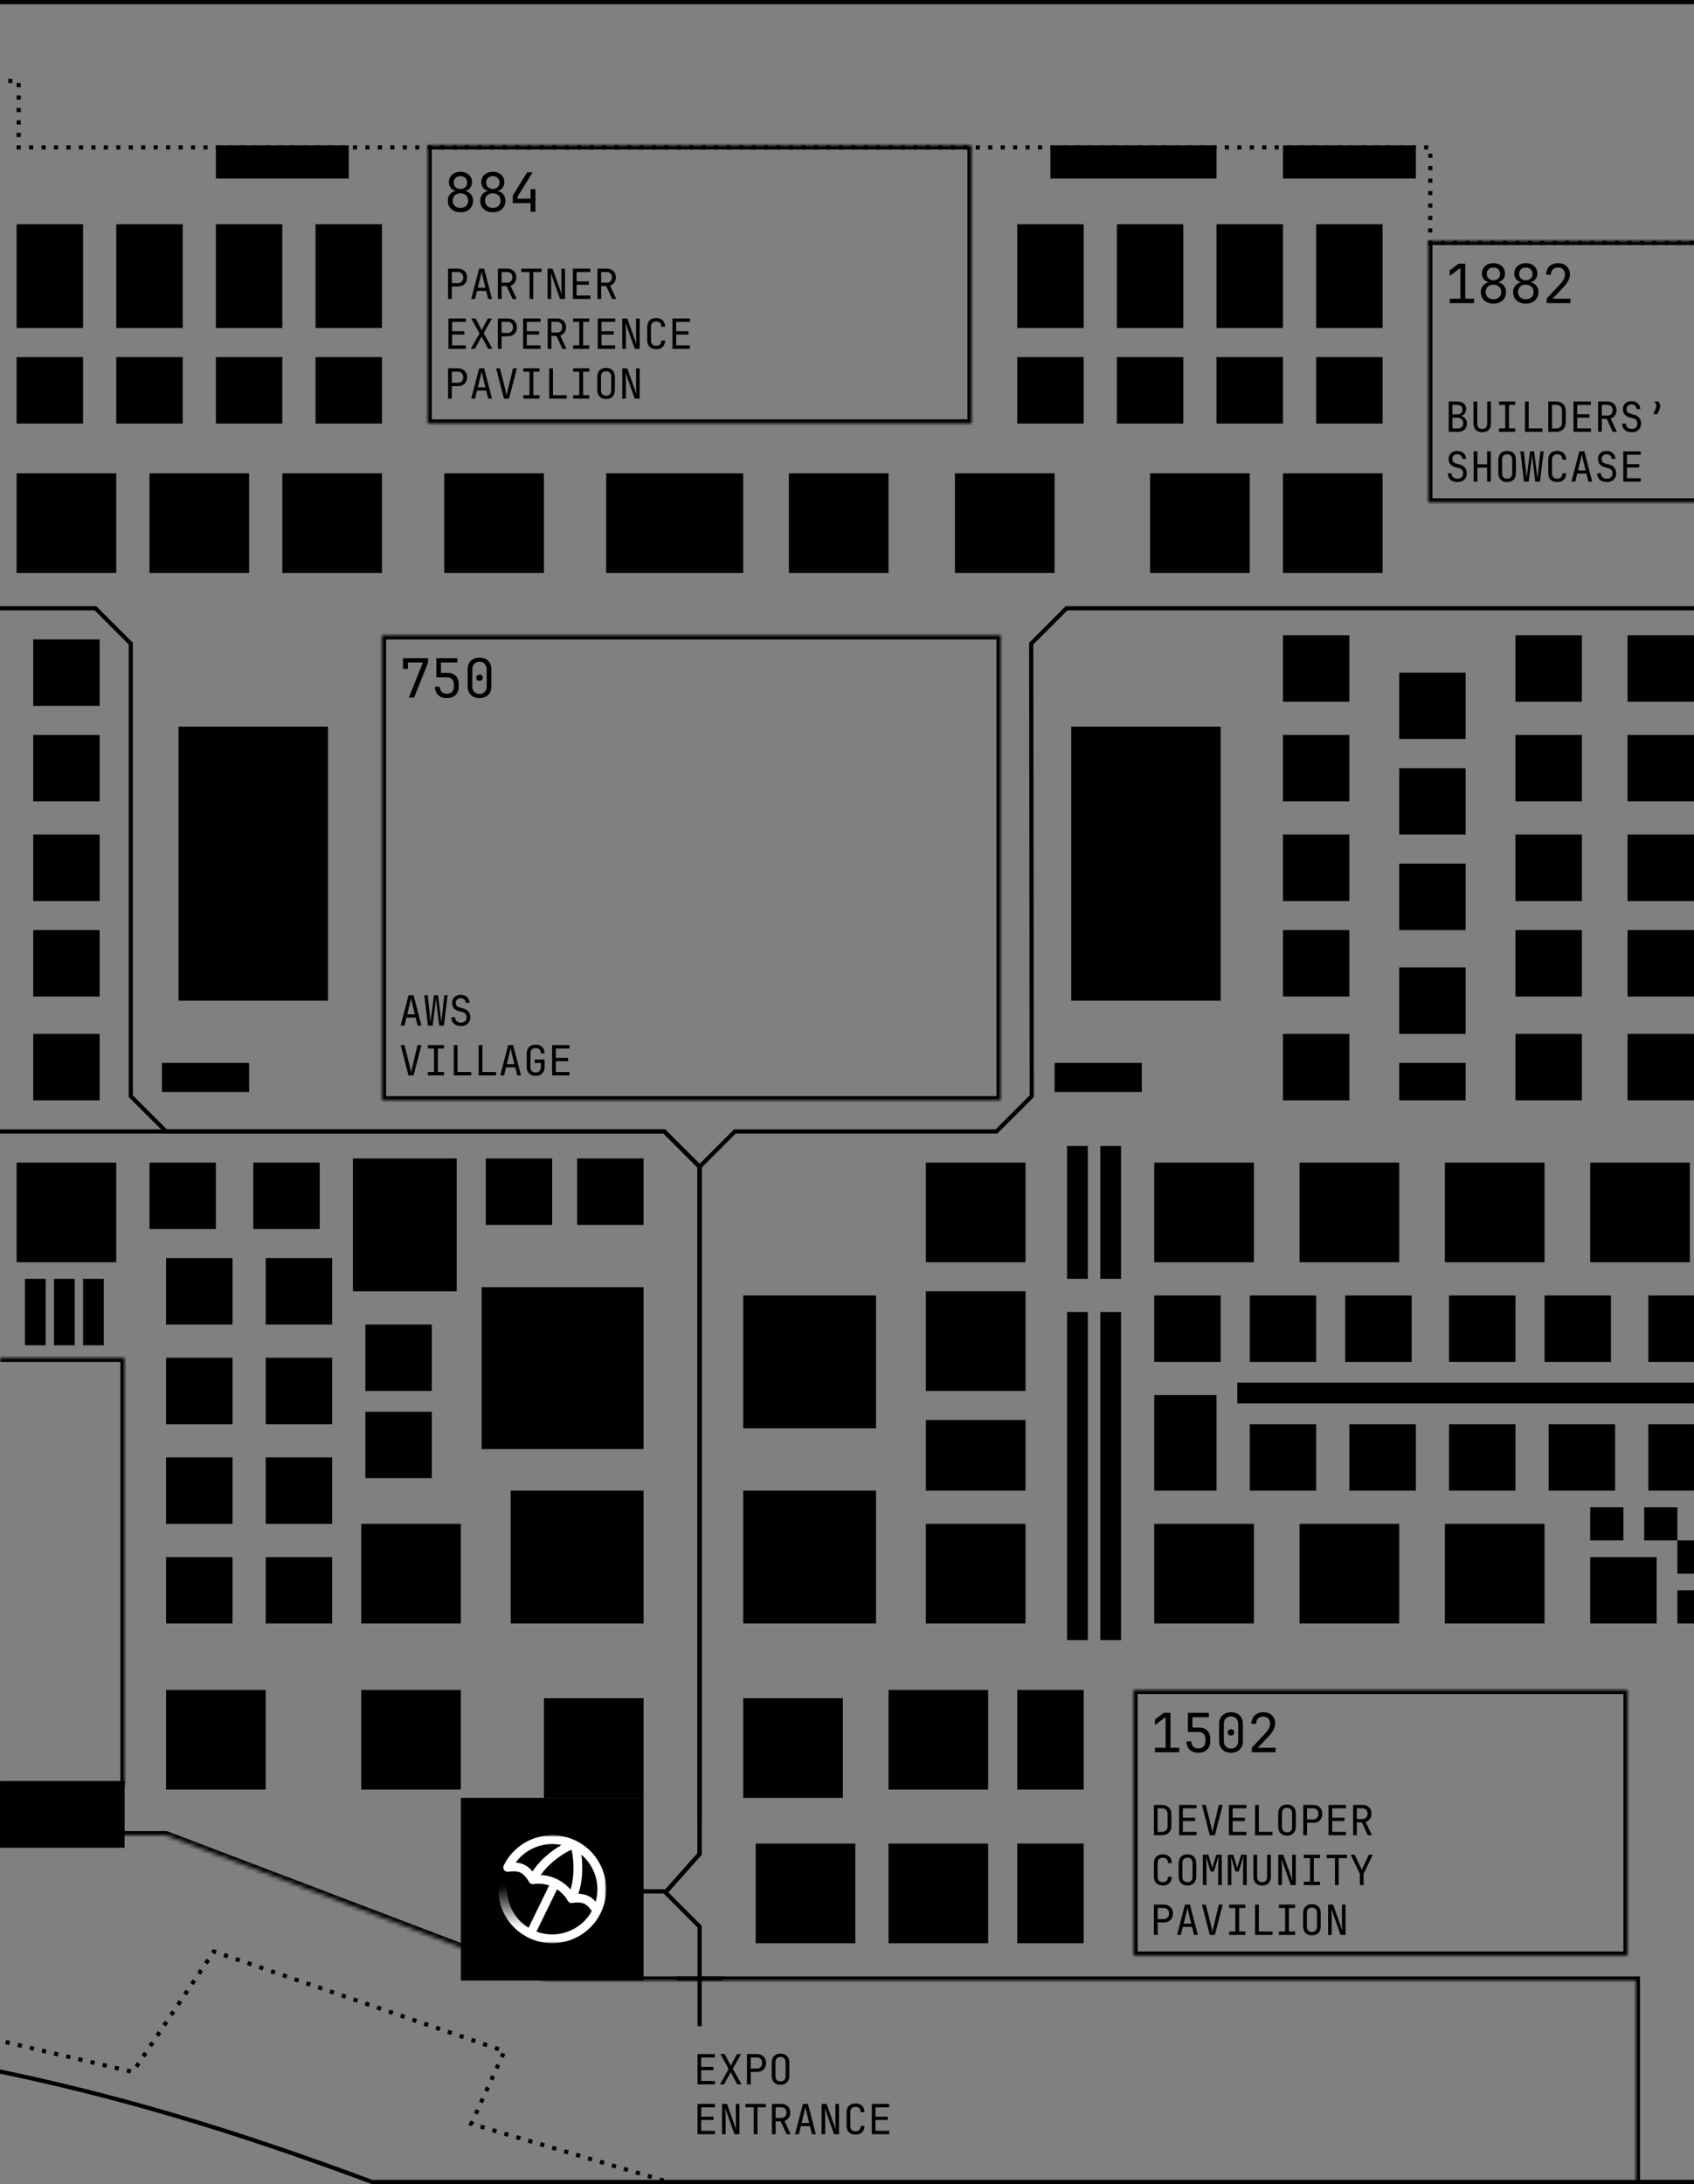 <svg xmlns="http://www.w3.org/2000/svg" fill="none" viewBox="0 0 408 526" height="526" width="408">
<rect x="0" y="0" width="408" height="526" fill="#808080" stroke="none"/>
<g clip-path="url(#clip0_5676_11562)">
<mask fill="white" id="path-1-inside-1_5676_11562">
<path d="M565 0V526H394V477H132L40 442H29V430H-103V0H565Z"></path>
</mask>
<path mask="url(#path-1-inside-1_5676_11562)" style="fill:#DAD9D2;fill:color(display-p3 0.855 0.851 0.824);fill-opacity:1;" fill="#DAD9D2" d="M565 0H566V-1H565V0ZM565 526V527H566V526H565ZM394 526H393V527H394V526ZM394 477H395V476H394V477ZM132 477L131.644 477.935L131.816 478H132V477ZM40 442L40.356 441.065L40.184 441H40V442ZM29 442H28V443H29V442ZM29 430H30V429H29V430ZM-103 430H-104V431H-103V430ZM-103 0V-1H-104V0H-103ZM565 0H564V526H565H566V0H565ZM565 526V525H394V526V527H565V526ZM394 526H395V477H394H393V526H394ZM394 477V476H132V477V478H394V477ZM132 477L132.356 476.065L40.356 441.065L40 442L39.644 442.935L131.644 477.935L132 477ZM40 442V441H29V442V443H40V442ZM29 442H30V430H29H28V442H29ZM29 430V429H-103V430V431H29V430ZM-103 430H-102V0H-103H-104V430H-103ZM-103 0V1H565V0V-1H-103V0Z"></path>
<path style="stroke:#DAD9D2;stroke:color(display-p3 0.855 0.851 0.824);stroke-opacity:1;" stroke="#DAD9D2" d="M564.5 0.5V525.5H89.591C23.424 500.856 -25.711 490.324 -121.632 484.324C-140.016 483.174 -154.5 468.046 -154.5 449.636V0.5H564.5Z"></path>
<path stroke-dasharray="1 2" style="stroke:#DAD9D2;stroke:color(display-p3 0.855 0.851 0.824);stroke-opacity:1;" stroke="#DAD9D2" d="M-133.5 1V305.5L-138.5 324V465.5H-114L-6.5 476.5L-8.5 489.5L32 499L51.5 470L121.5 494L113.5 511.5L161 525.5"></path>
<path stroke-dasharray="1 2" style="stroke:#DAD9D2;stroke:color(display-p3 0.855 0.851 0.824);stroke-opacity:1;" stroke="#DAD9D2" d="M-7 19.5H4.5V35.5H344.5L344.464 58.5H446.5V0.5"></path>
<rect style="fill:#FBFAF6;fill:color(display-p3 0.984 0.98 0.965);fill-opacity:1;" fill="#FBFAF6" transform="rotate(90 174 476)" height="11" width="1" y="476" x="174"></rect>
<path style="stroke:#4137FF;stroke:color(display-p3 0.255 0.216 1);stroke-opacity:1;" stroke="#4137FF" d="M-109 272.5H160L168.5 281V446.5L160.5 455.5H128"></path>
<path style="stroke:#4137FF;stroke:color(display-p3 0.255 0.216 1);stroke-opacity:1;" stroke="#4137FF" d="M-109 146.5L23 146.5L31.5 155C31.5 155 31.5 255.602 31.5 264L40 272.5C40 272.5 112.722 272.5 160 272.5L168.5 281V446.5L160.5 455.5H151"></path>
<path style="stroke:#4137FF;stroke:color(display-p3 0.255 0.216 1);stroke-opacity:1;" stroke="#4137FF" d="M564 146.5H256.866L248.366 155L248.5 264L240 272.5H177L168.5 281L168.5 437.5"></path>
<path style="" stroke="url(#paint0_linear_5676_11562)" d="M564 146.5H256.866L248.366 155L248.5 264L240 272.5H177L168.5 281L168.5 437.5"></path>
<path style="stroke:#4137FF;stroke:color(display-p3 0.255 0.216 1);stroke-opacity:1;" stroke="#4137FF" d="M168.5 488V464L160 455.5H152"></path>
<path style="fill:#EEEDE6;fill:color(display-p3 0.933 0.929 0.902);fill-opacity:1;" fill="#EEEDE6" d="M152 468H128V444H152V468ZM206 468H182V444H206V468ZM238 468H214V444H238V468ZM261 468H245V444H261V468ZM-15 445H-66V429H-15V445ZM30 445H-10V429H30V445ZM418.5 436H408V399H455L418.5 436ZM155 433H131V409H155V433ZM203 433H179V409H203V433ZM64 431H40V407H64V431ZM111 431H87V407H111V431ZM238 431H214V407H238V431ZM261 431H245V407H261V431ZM262 395H257V316H262V395ZM270 395H265V316H270V395ZM56 391H40V375H56V391ZM80 391H64V375H80V391ZM111 391H87V367H111V391ZM155 391H123V359H155V391ZM211 391H179V359H211V391ZM247 391H223V367H247V391ZM302 391H278V367H302V391ZM337 391H313V367H337V391ZM372 391H348V367H372V391ZM399 391H383V375H399V391ZM412 391H404V383H412V391ZM436 391H420V368H436V391ZM455 391H447V263H455V391ZM412 379H404V371H412V379ZM391 371H383V363H391V371ZM404 371H396V363H404V371ZM56 367H40V351H56V367ZM80 367H64V351H80V367ZM247 359H223V342H247V359ZM293 359H278V336H293V359ZM317 359H301V343H317V359ZM341 359H325V343H341V359ZM365 359H349V343H365V359ZM389 359H373V343H389V359ZM413 359H397V343H413V359ZM436 359H420V343H436V359ZM104 356H88V340H104V356ZM155 349H116V310H155V349ZM211 344H179V312H211V344ZM56 343H40V327H56V343ZM80 343H64V327H80V343ZM439 338H298V333H439V338ZM104 335H88V319H104V335ZM247 335H223V311H247V335ZM294 328H278V312H294V328ZM317 328H301V312H317V328ZM340 328H324V312H340V328ZM365 328H349V312H365V328ZM388 328H372V312H388V328ZM413 328H397V312H413V328ZM436 328H420V312H436V328ZM-43 324H-48V308H-43V324ZM-36 324H-41V308H-36V324ZM-29 324H-34V308H-29V324ZM11 324H6V308H11V324ZM18 324H13V308H18V324ZM25 324H20V308H25V324ZM-58 320H-66V280H-58V320ZM-3 320H-19V304H-3V320ZM56 319H40V303H56V319ZM80 319H64V303H80V319ZM110 311H85V279H110V311ZM262 308H257V276H262V308ZM270 308H265V276H270V308ZM-27 304H-51V280H-27V304ZM28 304H4V280H28V304ZM247 304H223V280H247V304ZM302 304H278V280H302V304ZM337 304H313V280H337V304ZM372 304H348V280H372V304ZM407 304H383V280H407V304ZM436 304H419V280H436V304ZM-3 296H-19V280H-3V296ZM52 296H36V280H52V296ZM77 296H61V280H77V296ZM133 295H117V279H133V295ZM155 295H139V279H155V295ZM-58 265H-66V154H-58V265ZM-31 265H-47V249H-31V265ZM-3 265H-19V256H-3V265ZM24 265H8V249H24V265ZM325 265H309V249H325V265ZM353 265H337V256H353V265ZM381 265H365V249H381V265ZM408 265H392V249H408V265ZM436 265H420V249H436V265ZM60 263H39V256H60V263ZM275 263H254V256H275V263ZM477 255H444V239H477V255ZM-15 253H-19V237H-15V253ZM-9 253H-13V237H-9V253ZM-3 253H-7V237H-3V253ZM353 249H337V233H353V249ZM79 241H43V175H79V241ZM294 241H258V175H294V241ZM-31 240H-47V224H-31V240ZM24 240H8V224H24V240ZM325 240H309V224H325V240ZM381 240H365V224H381V240ZM408 240H392V224H408V240ZM436 240H420V224H436V240ZM455 233H447V153H455V233ZM-3 232H-19V209H-3V232ZM353 224H337V208H353V224ZM-31 217H-47V201H-31V217ZM24 217H8V201H24V217ZM325 217H309V201H325V217ZM381 217H365V201H381V217ZM408 217H392V201H408V217ZM436 217H420V201H436V217ZM-3 201H-19V154H-3V201ZM353 201H337V185H353V201ZM-31 193H-47V177H-31V193ZM24 193H8V177H24V193ZM325 193H309V177H325V193ZM381 193H365V177H381V193ZM408 193H392V177H408V193ZM436 193H420V177H436V193ZM353 178H337V162H353V178ZM-31 170H-47V154H-31V170ZM24 170H8V154H24V170ZM325 169H309V153H325V169ZM381 169H365V153H381V169ZM408 169H392V153H408V169ZM436 169H420V153H436V169ZM28 138H4V114H28V138ZM60 138H36V114H60V138ZM92 138H68V114H92V138ZM131 138H107V114H131V138ZM179 138H146V114H179V138ZM214 138H190V114H214V138ZM254 138H230V114H254V138ZM301 138H277V114H301V138ZM333 138H309V114H333V138ZM20 102H4V86H20V102ZM44 102H28V86H44V102ZM68 102H52V86H68V102ZM92 102H76V86H92V102ZM261 102H245V86H261V102ZM285 102H269V86H285V102ZM309 102H293V86H309V102ZM333 102H317V86H333V102ZM20 79H4V54H20V79ZM44 79H28V54H44V79ZM68 79H52V54H68V79ZM92 79H76V54H92V79ZM261 79H245V54H261V79ZM285 79H269V54H285V79ZM309 79H293V54H309V79ZM333 79H317V54H333V79ZM84 43H52V35H84V43ZM293 43H253V35H293V43ZM341 43H309V35H341V43Z"></path>
<path style="fill:#4137FF;fill:color(display-p3 0.255 0.216 1);fill-opacity:1;" fill="#4137FF" d="M111 433H155V477H111V433Z"></path>
<mask fill="white" id="path-13-inside-2_5676_11562">
<path d="M392 471H273V407H392V471ZM30 430H-66V327H30V430ZM241 265H92V153H241V265ZM-7 138H-71V19H-7V138ZM447 121H344V58H447V121ZM234 102H103V35H234V102Z"></path>
</mask>
<path mask="url(#path-13-inside-2_5676_11562)" style="fill:#DAD9D2;fill:color(display-p3 0.855 0.851 0.824);fill-opacity:1;" fill="#DAD9D2" d="M392 471V472H393V471H392ZM273 471H272V472H273V471ZM273 407V406H272V407H273ZM392 407H393V406H392V407ZM30 430V431H31V430H30ZM-66 430H-67V431H-66V430ZM-66 327V326H-67V327H-66ZM30 327H31V326H30V327ZM241 265V266H242V265H241ZM92 265H91V266H92V265ZM92 153V152H91V153H92ZM241 153H242V152H241V153ZM-7 138V139H-6V138H-7ZM-71 138H-72V139H-71V138ZM-71 19V18H-72V19H-71ZM-7 19H-6V18H-7V19ZM447 121V122H448V121H447ZM344 121H343V122H344V121ZM344 58V57H343V58H344ZM447 58H448V57H447V58ZM234 102V103H235V102H234ZM103 102H102V103H103V102ZM103 35V34H102V35H103ZM234 35H235V34H234V35ZM392 471V470H273V471V472H392V471ZM273 471H274V407H273H272V471H273ZM273 407V408H392V407V406H273V407ZM392 407H391V471H392H393V407H392ZM30 430V429H-66V430V431H30V430ZM-66 430H-65V327H-66H-67V430H-66ZM-66 327V328H30V327V326H-66V327ZM30 327H29V430H30H31V327H30ZM241 265V264H92V265V266H241V265ZM92 265H93V153H92H91V265H92ZM92 153V154H241V153V152H92V153ZM241 153H240V265H241H242V153H241ZM-7 138V137H-71V138V139H-7V138ZM-71 138H-70V19H-71H-72V138H-71ZM-71 19V20H-7V19V18H-71V19ZM-7 19H-8V138H-7H-6V19H-7ZM447 121V120H344V121V122H447V121ZM344 121H345V58H344H343V121H344ZM344 58V59H447V58V57H344V58ZM447 58H446V121H447H448V58H447ZM234 102V101H103V102V103H234V102ZM103 102H104V35H103H102V102H103ZM103 35V36H234V35V34H103V35ZM234 35H233V102H234H235V35H234Z"></path>
<path style="fill:black;fill-opacity:1;" fill="black" d="M278.17 422V420.934H280.744V413.524L278.17 415.448V414.109L280.315 412.51H281.914V420.934H284.02V422H278.17ZM288.617 422.13C287.742 422.13 287.048 421.887 286.537 421.402C286.026 420.908 285.77 420.241 285.77 419.4H286.94C286.94 419.92 287.092 420.332 287.395 420.635C287.698 420.938 288.11 421.09 288.63 421.09C289.15 421.09 289.562 420.938 289.865 420.635C290.168 420.332 290.32 419.92 290.32 419.4V418.815C290.32 418.295 290.173 417.883 289.878 417.58C289.583 417.277 289.185 417.125 288.682 417.125H286.095V412.51H291.152V413.576H287.187L287.213 416.059H288.747C289.622 416.059 290.298 416.302 290.775 416.787C291.252 417.264 291.49 417.94 291.49 418.815V419.4C291.49 420.241 291.23 420.908 290.71 421.402C290.199 421.887 289.501 422.13 288.617 422.13ZM296.49 422.13C295.909 422.13 295.402 422.017 294.969 421.792C294.544 421.558 294.215 421.233 293.981 420.817C293.747 420.392 293.63 419.898 293.63 419.335V415.175C293.63 414.603 293.747 414.109 293.981 413.693C294.215 413.277 294.544 412.956 294.969 412.731C295.402 412.497 295.909 412.38 296.49 412.38C297.079 412.38 297.586 412.497 298.011 412.731C298.436 412.956 298.765 413.277 298.999 413.693C299.233 414.109 299.35 414.603 299.35 415.175V419.335C299.35 419.898 299.233 420.392 298.999 420.817C298.765 421.233 298.431 421.558 297.998 421.792C297.573 422.017 297.071 422.13 296.49 422.13ZM296.49 421.129C297.01 421.129 297.426 420.964 297.738 420.635C298.059 420.297 298.219 419.864 298.219 419.335V415.175C298.219 414.646 298.059 414.217 297.738 413.888C297.426 413.55 297.01 413.381 296.49 413.381C295.97 413.381 295.55 413.55 295.229 413.888C294.917 414.217 294.761 414.646 294.761 415.175V419.335C294.761 419.864 294.917 420.297 295.229 420.635C295.55 420.964 295.97 421.129 296.49 421.129ZM296.49 417.97C296.256 417.97 296.065 417.905 295.918 417.775C295.779 417.645 295.71 417.459 295.71 417.216C295.71 416.982 295.779 416.804 295.918 416.683C296.065 416.553 296.256 416.488 296.49 416.488C296.724 416.488 296.91 416.553 297.049 416.683C297.196 416.804 297.27 416.982 297.27 417.216C297.27 417.459 297.196 417.645 297.049 417.775C296.91 417.905 296.724 417.97 296.49 417.97ZM301.503 422V420.921L304.662 417.541C305.121 417.056 305.446 416.622 305.637 416.241C305.827 415.86 305.923 415.487 305.923 415.123C305.923 414.603 305.771 414.191 305.468 413.888C305.173 413.576 304.77 413.42 304.259 413.42C303.73 413.42 303.31 413.58 302.998 413.901C302.694 414.213 302.543 414.638 302.543 415.175H301.373C301.39 414.603 301.52 414.109 301.763 413.693C302.005 413.268 302.339 412.943 302.764 412.718C303.188 412.493 303.687 412.38 304.259 412.38C304.848 412.38 305.355 412.493 305.78 412.718C306.204 412.943 306.534 413.264 306.768 413.68C307.002 414.087 307.119 414.573 307.119 415.136C307.119 415.587 306.993 416.063 306.742 416.566C306.499 417.069 306.079 417.632 305.481 418.256L302.92 420.934H307.236V422H301.503Z"></path>
<path style="fill:black;fill-opacity:1;" fill="black" d="M98.47 168L101.85 159.576H98.236V161.11H97.066V158.51H103.098V159.602L99.744 168H98.47ZM107.617 168.13C106.742 168.13 106.048 167.887 105.537 167.402C105.026 166.908 104.77 166.241 104.77 165.4H105.94C105.94 165.92 106.092 166.332 106.395 166.635C106.698 166.938 107.11 167.09 107.63 167.09C108.15 167.09 108.562 166.938 108.865 166.635C109.168 166.332 109.32 165.92 109.32 165.4V164.815C109.32 164.295 109.173 163.883 108.878 163.58C108.583 163.277 108.185 163.125 107.682 163.125H105.095V158.51H110.152V159.576H106.187L106.213 162.059H107.747C108.622 162.059 109.298 162.302 109.775 162.787C110.252 163.264 110.49 163.94 110.49 164.815V165.4C110.49 166.241 110.23 166.908 109.71 167.402C109.199 167.887 108.501 168.13 107.617 168.13ZM115.49 168.13C114.909 168.13 114.402 168.017 113.969 167.792C113.544 167.558 113.215 167.233 112.981 166.817C112.747 166.392 112.63 165.898 112.63 165.335V161.175C112.63 160.603 112.747 160.109 112.981 159.693C113.215 159.277 113.544 158.956 113.969 158.731C114.402 158.497 114.909 158.38 115.49 158.38C116.079 158.38 116.586 158.497 117.011 158.731C117.436 158.956 117.765 159.277 117.999 159.693C118.233 160.109 118.35 160.603 118.35 161.175V165.335C118.35 165.898 118.233 166.392 117.999 166.817C117.765 167.233 117.431 167.558 116.998 167.792C116.573 168.017 116.071 168.13 115.49 168.13ZM115.49 167.129C116.01 167.129 116.426 166.964 116.738 166.635C117.059 166.297 117.219 165.864 117.219 165.335V161.175C117.219 160.646 117.059 160.217 116.738 159.888C116.426 159.55 116.01 159.381 115.49 159.381C114.97 159.381 114.55 159.55 114.229 159.888C113.917 160.217 113.761 160.646 113.761 161.175V165.335C113.761 165.864 113.917 166.297 114.229 166.635C114.55 166.964 114.97 167.129 115.49 167.129ZM115.49 163.97C115.256 163.97 115.065 163.905 114.918 163.775C114.779 163.645 114.71 163.459 114.71 163.216C114.71 162.982 114.779 162.804 114.918 162.683C115.065 162.553 115.256 162.488 115.49 162.488C115.724 162.488 115.91 162.553 116.049 162.683C116.196 162.804 116.27 162.982 116.27 163.216C116.27 163.459 116.196 163.645 116.049 163.775C115.91 163.905 115.724 163.97 115.49 163.97Z"></path>
<path style="fill:black;fill-opacity:1;" fill="black" d="M277.92 442V434.7H279.81C280.283 434.7 280.69 434.79 281.03 434.97C281.377 435.15 281.643 435.403 281.83 435.73C282.023 436.057 282.12 436.443 282.12 436.89V439.8C282.12 440.247 282.023 440.637 281.83 440.97C281.643 441.297 281.377 441.55 281.03 441.73C280.69 441.91 280.283 442 279.81 442H277.92ZM278.82 441.2H279.81C280.25 441.2 280.593 441.077 280.84 440.83C281.093 440.583 281.22 440.24 281.22 439.8V436.89C281.22 436.457 281.093 436.117 280.84 435.87C280.593 435.623 280.25 435.5 279.81 435.5H278.82V441.2ZM283.996 442V434.7H288.196V435.52H284.886V437.78H287.846V438.58H284.886V441.18H288.196V442H283.996ZM291.372 442L289.492 434.7H290.412L291.662 439.67C291.749 440.017 291.819 440.337 291.872 440.63C291.932 440.923 291.976 441.147 292.002 441.3C292.029 441.147 292.072 440.923 292.132 440.63C292.199 440.33 292.276 440.007 292.362 439.66L293.562 434.7H294.492L292.602 442H291.372ZM295.988 442V434.7H300.188V435.52H296.878V437.78H299.838V438.58H296.878V441.18H300.188V442H295.988ZM302.284 442V434.7H303.184V441.18H306.484V442H302.284ZM309.98 442.1C309.327 442.1 308.81 441.91 308.43 441.53C308.05 441.15 307.86 440.607 307.86 439.9V436.8C307.86 436.093 308.05 435.55 308.43 435.17C308.81 434.79 309.327 434.6 309.98 434.6C310.634 434.6 311.15 434.79 311.53 435.17C311.91 435.55 312.1 436.09 312.1 436.79V439.9C312.1 440.607 311.91 441.15 311.53 441.53C311.15 441.91 310.634 442.1 309.98 442.1ZM309.98 441.29C310.374 441.29 310.674 441.18 310.88 440.96C311.094 440.733 311.2 440.413 311.2 440V436.7C311.2 436.287 311.094 435.97 310.88 435.75C310.674 435.523 310.374 435.41 309.98 435.41C309.594 435.41 309.294 435.523 309.08 435.75C308.867 435.97 308.76 436.287 308.76 436.7V440C308.76 440.413 308.867 440.733 309.08 440.96C309.294 441.18 309.594 441.29 309.98 441.29ZM313.897 442V434.7H316.247C316.7 434.7 317.093 434.79 317.427 434.97C317.76 435.143 318.017 435.39 318.197 435.71C318.383 436.03 318.477 436.41 318.477 436.85C318.477 437.283 318.383 437.663 318.197 437.99C318.017 438.31 317.76 438.56 317.427 438.74C317.093 438.913 316.7 439 316.247 439H314.797V442H313.897ZM314.797 438.19H316.247C316.64 438.19 316.953 438.07 317.187 437.83C317.427 437.583 317.547 437.257 317.547 436.85C317.547 436.437 317.427 436.11 317.187 435.87C316.953 435.63 316.64 435.51 316.247 435.51H314.797V438.19ZM319.973 442V434.7H324.173V435.52H320.863V437.78H323.823V438.58H320.863V441.18H324.173V442H319.973ZM325.899 442V434.7H328.149C328.582 434.7 328.962 434.79 329.289 434.97C329.615 435.143 329.869 435.387 330.049 435.7C330.229 436.013 330.319 436.38 330.319 436.8C330.319 437.293 330.192 437.717 329.939 438.07C329.685 438.423 329.349 438.67 328.929 438.81L330.419 442H329.429L327.999 438.9H326.789V442H325.899ZM326.789 438.09H328.149C328.522 438.09 328.822 437.973 329.049 437.74C329.275 437.5 329.389 437.187 329.389 436.8C329.389 436.407 329.275 436.093 329.049 435.86C328.822 435.627 328.522 435.51 328.149 435.51H326.789V438.09ZM280.08 454.1C279.64 454.1 279.257 454.017 278.93 453.85C278.61 453.683 278.36 453.443 278.18 453.13C278.007 452.81 277.92 452.433 277.92 452V448.7C277.92 448.26 278.007 447.883 278.18 447.57C278.36 447.257 278.61 447.017 278.93 446.85C279.257 446.683 279.64 446.6 280.08 446.6C280.52 446.6 280.9 446.687 281.22 446.86C281.54 447.027 281.787 447.267 281.96 447.58C282.133 447.893 282.22 448.267 282.22 448.7H281.32C281.32 448.287 281.21 447.97 280.99 447.75C280.777 447.523 280.473 447.41 280.08 447.41C279.687 447.41 279.377 447.523 279.15 447.75C278.93 447.97 278.82 448.287 278.82 448.7V452C278.82 452.413 278.93 452.733 279.15 452.96C279.377 453.18 279.687 453.29 280.08 453.29C280.473 453.29 280.777 453.18 280.99 452.96C281.21 452.733 281.32 452.413 281.32 452H282.22C282.22 452.427 282.133 452.8 281.96 453.12C281.787 453.433 281.54 453.677 281.22 453.85C280.9 454.017 280.52 454.1 280.08 454.1ZM285.996 454.1C285.343 454.1 284.826 453.91 284.446 453.53C284.066 453.15 283.876 452.607 283.876 451.9V448.8C283.876 448.093 284.066 447.55 284.446 447.17C284.826 446.79 285.343 446.6 285.996 446.6C286.649 446.6 287.166 446.79 287.546 447.17C287.926 447.55 288.116 448.09 288.116 448.79V451.9C288.116 452.607 287.926 453.15 287.546 453.53C287.166 453.91 286.649 454.1 285.996 454.1ZM285.996 453.29C286.389 453.29 286.689 453.18 286.896 452.96C287.109 452.733 287.216 452.413 287.216 452V448.7C287.216 448.287 287.109 447.97 286.896 447.75C286.689 447.523 286.389 447.41 285.996 447.41C285.609 447.41 285.309 447.523 285.096 447.75C284.883 447.97 284.776 448.287 284.776 448.7V452C284.776 452.413 284.883 452.733 285.096 452.96C285.309 453.18 285.609 453.29 285.996 453.29ZM289.712 454V446.7H291.042L291.972 449.86L292.942 446.7H294.272V454H293.402V450.55C293.402 450.223 293.406 449.85 293.412 449.43C293.426 449.003 293.442 448.573 293.462 448.14C293.482 447.707 293.506 447.317 293.532 446.97L292.352 450.74H291.572L290.442 447.06C290.482 447.387 290.512 447.737 290.532 448.11C290.552 448.483 290.566 448.873 290.572 449.28C290.579 449.687 290.582 450.11 290.582 450.55V454H289.712ZM295.708 454V446.7H297.038L297.968 449.86L298.938 446.7H300.268V454H299.398V450.55C299.398 450.223 299.402 449.85 299.408 449.43C299.422 449.003 299.438 448.573 299.458 448.14C299.478 447.707 299.502 447.317 299.528 446.97L298.348 450.74H297.568L296.438 447.06C296.478 447.387 296.508 447.737 296.528 448.11C296.548 448.483 296.562 448.873 296.568 449.28C296.575 449.687 296.578 450.11 296.578 450.55V454H295.708ZM303.984 454.1C303.304 454.1 302.784 453.913 302.424 453.54C302.064 453.16 301.884 452.647 301.884 452V446.7H302.784V452C302.784 452.4 302.881 452.717 303.074 452.95C303.274 453.183 303.578 453.3 303.984 453.3C304.384 453.3 304.684 453.183 304.884 452.95C305.084 452.717 305.184 452.4 305.184 452V446.7H306.084V452C306.084 452.653 305.904 453.167 305.544 453.54C305.191 453.913 304.671 454.1 303.984 454.1ZM307.88 454V446.7H309.08L311.31 452.95C311.297 452.783 311.28 452.58 311.26 452.34C311.247 452.093 311.234 451.837 311.22 451.57C311.214 451.297 311.21 451.04 311.21 450.8V446.7H312.08V454H310.88L308.66 447.75C308.674 447.91 308.687 448.113 308.7 448.36C308.714 448.6 308.724 448.857 308.73 449.13C308.744 449.397 308.75 449.653 308.75 449.9V454H307.88ZM314.027 454V453.18H315.517V447.52H314.027V446.7H317.927V447.52H316.437V453.18H317.927V454H314.027ZM321.523 454V447.52H319.523V446.7H324.423V447.52H322.423V454H321.523ZM327.519 454V451.27L325.319 446.7H326.279L327.699 449.7C327.779 449.867 327.842 450.01 327.889 450.13C327.935 450.243 327.965 450.327 327.979 450.38C327.992 450.327 328.022 450.243 328.069 450.13C328.122 450.01 328.189 449.867 328.269 449.7L329.689 446.7H330.619L328.419 451.27V454H327.519ZM277.92 466V458.7H280.27C280.723 458.7 281.117 458.79 281.45 458.97C281.783 459.143 282.04 459.39 282.22 459.71C282.407 460.03 282.5 460.41 282.5 460.85C282.5 461.283 282.407 461.663 282.22 461.99C282.04 462.31 281.783 462.56 281.45 462.74C281.117 462.913 280.723 463 280.27 463H278.82V466H277.92ZM278.82 462.19H280.27C280.663 462.19 280.977 462.07 281.21 461.83C281.45 461.583 281.57 461.257 281.57 460.85C281.57 460.437 281.45 460.11 281.21 459.87C280.977 459.63 280.663 459.51 280.27 459.51H278.82V462.19ZM283.496 466L285.396 458.7H286.606L288.496 466H287.586L287.106 464.06H284.896L284.416 466H283.496ZM285.076 463.3H286.916L286.356 461.05C286.249 460.623 286.166 460.267 286.106 459.98C286.046 459.693 286.009 459.507 285.996 459.42C285.983 459.507 285.946 459.693 285.886 459.98C285.826 460.267 285.743 460.62 285.636 461.04L285.076 463.3ZM291.372 466L289.492 458.7H290.412L291.662 463.67C291.749 464.017 291.819 464.337 291.872 464.63C291.932 464.923 291.976 465.147 292.002 465.3C292.029 465.147 292.072 464.923 292.132 464.63C292.199 464.33 292.276 464.007 292.362 463.66L293.562 458.7H294.492L292.602 466H291.372ZM296.038 466V465.18H297.528V459.52H296.038V458.7H299.938V459.52H298.448V465.18H299.938V466H296.038ZM302.284 466V458.7H303.184V465.18H306.484V466H302.284ZM308.03 466V465.18H309.52V459.52H308.03V458.7H311.93V459.52H310.44V465.18H311.93V466H308.03ZM315.977 466.1C315.323 466.1 314.807 465.91 314.427 465.53C314.047 465.15 313.857 464.607 313.857 463.9V460.8C313.857 460.093 314.047 459.55 314.427 459.17C314.807 458.79 315.323 458.6 315.977 458.6C316.63 458.6 317.147 458.79 317.527 459.17C317.907 459.55 318.097 460.09 318.097 460.79V463.9C318.097 464.607 317.907 465.15 317.527 465.53C317.147 465.91 316.63 466.1 315.977 466.1ZM315.977 465.29C316.37 465.29 316.67 465.18 316.877 464.96C317.09 464.733 317.197 464.413 317.197 464V460.7C317.197 460.287 317.09 459.97 316.877 459.75C316.67 459.523 316.37 459.41 315.977 459.41C315.59 459.41 315.29 459.523 315.077 459.75C314.863 459.97 314.757 460.287 314.757 460.7V464C314.757 464.413 314.863 464.733 315.077 464.96C315.29 465.18 315.59 465.29 315.977 465.29ZM319.873 466V458.7H321.073L323.303 464.95C323.289 464.783 323.273 464.58 323.253 464.34C323.239 464.093 323.226 463.837 323.213 463.57C323.206 463.297 323.203 463.04 323.203 462.8V458.7H324.073V466H322.873L320.653 459.75C320.666 459.91 320.679 460.113 320.693 460.36C320.706 460.6 320.716 460.857 320.723 461.13C320.736 461.397 320.743 461.653 320.743 461.9V466H319.873Z"></path>
<path style="fill:black;fill-opacity:1;" fill="black" d="M96.5 247L98.4 239.7H99.61L101.5 247H100.59L100.11 245.06H97.9L97.42 247H96.5ZM98.08 244.3H99.92L99.36 242.05C99.253 241.623 99.17 241.267 99.11 240.98C99.05 240.693 99.013 240.507 99 240.42C98.987 240.507 98.95 240.693 98.89 240.98C98.83 241.267 98.747 241.62 98.64 242.04L98.08 244.3ZM103.066 247L102.196 239.7H103.026L103.596 245.1C103.616 245.247 103.629 245.4 103.636 245.56C103.649 245.713 103.659 245.86 103.666 246C103.679 246.14 103.686 246.257 103.686 246.35C103.699 246.257 103.709 246.14 103.716 246C103.729 245.86 103.743 245.713 103.756 245.56C103.776 245.4 103.796 245.247 103.816 245.1L104.536 239.7H105.506L106.166 245.1C106.186 245.247 106.203 245.4 106.216 245.56C106.236 245.713 106.253 245.86 106.266 246C106.286 246.14 106.299 246.257 106.306 246.35C106.313 246.257 106.319 246.14 106.326 246C106.339 245.86 106.353 245.713 106.366 245.56C106.386 245.4 106.403 245.247 106.416 245.1L107.006 239.7H107.796L106.906 247H105.776L105.116 241.5C105.103 241.347 105.089 241.197 105.076 241.05C105.063 240.903 105.049 240.767 105.036 240.64C105.029 240.513 105.023 240.41 105.016 240.33C105.009 240.41 104.999 240.513 104.986 240.64C104.979 240.767 104.969 240.903 104.956 241.05C104.943 241.197 104.926 241.347 104.906 241.5L104.196 247H103.066ZM111.032 247.1C110.566 247.1 110.156 247.017 109.802 246.85C109.456 246.683 109.186 246.443 108.992 246.13C108.806 245.81 108.712 245.433 108.712 245H109.612C109.612 245.407 109.742 245.727 110.002 245.96C110.262 246.187 110.606 246.3 111.032 246.3C111.446 246.3 111.776 246.18 112.022 245.94C112.269 245.7 112.392 245.387 112.392 245C112.392 244.707 112.312 244.453 112.152 244.24C111.999 244.02 111.776 243.87 111.482 243.79L110.372 243.48C109.912 243.347 109.549 243.11 109.282 242.77C109.022 242.423 108.892 242.017 108.892 241.55C108.892 241.163 108.979 240.823 109.152 240.53C109.326 240.237 109.569 240.01 109.882 239.85C110.196 239.683 110.556 239.6 110.962 239.6C111.376 239.6 111.739 239.683 112.052 239.85C112.372 240.01 112.622 240.237 112.802 240.53C112.982 240.817 113.072 241.15 113.072 241.53H112.172C112.172 241.197 112.059 240.927 111.832 240.72C111.606 240.507 111.316 240.4 110.962 240.4C110.609 240.4 110.322 240.507 110.102 240.72C109.882 240.927 109.772 241.197 109.772 241.53C109.772 241.797 109.842 242.027 109.982 242.22C110.129 242.407 110.332 242.537 110.592 242.61L111.732 242.93C112.219 243.063 112.596 243.317 112.862 243.69C113.136 244.057 113.272 244.493 113.272 245C113.272 245.427 113.179 245.797 112.992 246.11C112.812 246.423 112.552 246.667 112.212 246.84C111.879 247.013 111.486 247.1 111.032 247.1ZM98.38 259L96.5 251.7H97.42L98.67 256.67C98.757 257.017 98.827 257.337 98.88 257.63C98.94 257.923 98.983 258.147 99.01 258.3C99.037 258.147 99.08 257.923 99.14 257.63C99.207 257.33 99.283 257.007 99.37 256.66L100.57 251.7H101.5L99.61 259H98.38ZM103.046 259V258.18H104.536V252.52H103.046V251.7H106.946V252.52H105.456V258.18H106.946V259H103.046ZM109.292 259V251.7H110.192V258.18H113.492V259H109.292ZM115.288 259V251.7H116.188V258.18H119.488V259H115.288ZM120.484 259L122.384 251.7H123.594L125.484 259H124.574L124.094 257.06H121.884L121.404 259H120.484ZM122.064 256.3H123.904L123.344 254.05C123.238 253.623 123.154 253.267 123.094 252.98C123.034 252.693 122.998 252.507 122.984 252.42C122.971 252.507 122.934 252.693 122.874 252.98C122.814 253.267 122.731 253.62 122.624 254.04L122.064 256.3ZM129.02 259.1C128.58 259.1 128.197 259.017 127.87 258.85C127.55 258.683 127.3 258.443 127.12 258.13C126.947 257.81 126.86 257.433 126.86 257V253.7C126.86 253.26 126.947 252.883 127.12 252.57C127.3 252.257 127.55 252.017 127.87 251.85C128.197 251.683 128.58 251.6 129.02 251.6C129.46 251.6 129.84 251.687 130.16 251.86C130.48 252.027 130.727 252.267 130.9 252.58C131.074 252.893 131.16 253.267 131.16 253.7H130.26C130.26 253.287 130.15 252.97 129.93 252.75C129.717 252.523 129.414 252.41 129.02 252.41C128.627 252.41 128.317 252.52 128.09 252.74C127.87 252.96 127.76 253.277 127.76 253.69V257C127.76 257.413 127.87 257.733 128.09 257.96C128.317 258.187 128.627 258.3 129.02 258.3C129.414 258.3 129.717 258.187 129.93 257.96C130.15 257.733 130.26 257.413 130.26 257V256H128.78V255.18H131.16V257C131.16 257.427 131.074 257.8 130.9 258.12C130.727 258.433 130.48 258.677 130.16 258.85C129.84 259.017 129.46 259.1 129.02 259.1ZM132.977 259V251.7H137.177V252.52H133.867V254.78H136.827V255.58H133.867V258.18H137.177V259H132.977Z"></path>
<path style="fill:black;fill-opacity:1;" fill="black" d="M110.9 51.13C110.302 51.13 109.773 51.013 109.314 50.779C108.855 50.545 108.495 50.22 108.235 49.804C107.984 49.379 107.858 48.894 107.858 48.348C107.858 47.949 107.936 47.585 108.092 47.256C108.248 46.927 108.465 46.654 108.742 46.437C109.028 46.212 109.362 46.069 109.743 46.008V45.969C109.249 45.856 108.855 45.609 108.56 45.228C108.265 44.838 108.118 44.392 108.118 43.889C108.118 43.395 108.235 42.962 108.469 42.589C108.703 42.208 109.028 41.913 109.444 41.705C109.869 41.488 110.354 41.38 110.9 41.38C111.455 41.38 111.94 41.488 112.356 41.705C112.772 41.913 113.097 42.208 113.331 42.589C113.565 42.962 113.682 43.395 113.682 43.889C113.682 44.392 113.535 44.838 113.24 45.228C112.945 45.609 112.551 45.856 112.057 45.969V46.008C112.438 46.069 112.768 46.212 113.045 46.437C113.331 46.654 113.552 46.927 113.708 47.256C113.864 47.585 113.942 47.949 113.942 48.348C113.942 48.894 113.812 49.379 113.552 49.804C113.301 50.22 112.945 50.545 112.486 50.779C112.035 51.013 111.507 51.13 110.9 51.13ZM110.9 50.077C111.455 50.077 111.905 49.917 112.252 49.596C112.599 49.267 112.772 48.842 112.772 48.322C112.772 47.793 112.599 47.369 112.252 47.048C111.905 46.719 111.455 46.554 110.9 46.554C110.345 46.554 109.895 46.719 109.548 47.048C109.201 47.369 109.028 47.793 109.028 48.322C109.028 48.842 109.201 49.267 109.548 49.596C109.895 49.917 110.345 50.077 110.9 50.077ZM110.9 45.514C111.385 45.514 111.775 45.371 112.07 45.085C112.365 44.799 112.512 44.426 112.512 43.967C112.512 43.508 112.365 43.135 112.07 42.849C111.775 42.563 111.385 42.42 110.9 42.42C110.423 42.42 110.033 42.563 109.73 42.849C109.435 43.135 109.288 43.508 109.288 43.967C109.288 44.426 109.435 44.799 109.73 45.085C110.033 45.371 110.423 45.514 110.9 45.514ZM118.695 51.13C118.097 51.13 117.568 51.013 117.109 50.779C116.65 50.545 116.29 50.22 116.03 49.804C115.779 49.379 115.653 48.894 115.653 48.348C115.653 47.949 115.731 47.585 115.887 47.256C116.043 46.927 116.26 46.654 116.537 46.437C116.823 46.212 117.157 46.069 117.538 46.008V45.969C117.044 45.856 116.65 45.609 116.355 45.228C116.06 44.838 115.913 44.392 115.913 43.889C115.913 43.395 116.03 42.962 116.264 42.589C116.498 42.208 116.823 41.913 117.239 41.705C117.664 41.488 118.149 41.38 118.695 41.38C119.25 41.38 119.735 41.488 120.151 41.705C120.567 41.913 120.892 42.208 121.126 42.589C121.36 42.962 121.477 43.395 121.477 43.889C121.477 44.392 121.33 44.838 121.035 45.228C120.74 45.609 120.346 45.856 119.852 45.969V46.008C120.233 46.069 120.563 46.212 120.84 46.437C121.126 46.654 121.347 46.927 121.503 47.256C121.659 47.585 121.737 47.949 121.737 48.348C121.737 48.894 121.607 49.379 121.347 49.804C121.096 50.22 120.74 50.545 120.281 50.779C119.83 51.013 119.302 51.13 118.695 51.13ZM118.695 50.077C119.25 50.077 119.7 49.917 120.047 49.596C120.394 49.267 120.567 48.842 120.567 48.322C120.567 47.793 120.394 47.369 120.047 47.048C119.7 46.719 119.25 46.554 118.695 46.554C118.14 46.554 117.69 46.719 117.343 47.048C116.996 47.369 116.823 47.793 116.823 48.322C116.823 48.842 116.996 49.267 117.343 49.596C117.69 49.917 118.14 50.077 118.695 50.077ZM118.695 45.514C119.18 45.514 119.57 45.371 119.865 45.085C120.16 44.799 120.307 44.426 120.307 43.967C120.307 43.508 120.16 43.135 119.865 42.849C119.57 42.563 119.18 42.42 118.695 42.42C118.218 42.42 117.828 42.563 117.525 42.849C117.23 43.135 117.083 43.508 117.083 43.967C117.083 44.426 117.23 44.799 117.525 45.085C117.828 45.371 118.218 45.514 118.695 45.514ZM127.79 51V48.92H123.5V47.087L126.958 41.51H128.284L124.67 47.347V47.854H127.79V45.54H128.96V51H127.79Z"></path>
<path style="fill:black;fill-opacity:1;" fill="black" d="M107.92 72V64.7H110.27C110.723 64.7 111.117 64.79 111.45 64.97C111.783 65.143 112.04 65.39 112.22 65.71C112.407 66.03 112.5 66.41 112.5 66.85C112.5 67.283 112.407 67.663 112.22 67.99C112.04 68.31 111.783 68.56 111.45 68.74C111.117 68.913 110.723 69 110.27 69H108.82V72H107.92ZM108.82 68.19H110.27C110.663 68.19 110.977 68.07 111.21 67.83C111.45 67.583 111.57 67.257 111.57 66.85C111.57 66.437 111.45 66.11 111.21 65.87C110.977 65.63 110.663 65.51 110.27 65.51H108.82V68.19ZM113.496 72L115.396 64.7H116.606L118.496 72H117.586L117.106 70.06H114.896L114.416 72H113.496ZM115.076 69.3H116.916L116.356 67.05C116.249 66.623 116.166 66.267 116.106 65.98C116.046 65.693 116.009 65.507 115.996 65.42C115.983 65.507 115.946 65.693 115.886 65.98C115.826 66.267 115.743 66.62 115.636 67.04L115.076 69.3ZM119.922 72V64.7H122.172C122.606 64.7 122.986 64.79 123.312 64.97C123.639 65.143 123.892 65.387 124.072 65.7C124.252 66.013 124.342 66.38 124.342 66.8C124.342 67.293 124.216 67.717 123.962 68.07C123.709 68.423 123.372 68.67 122.952 68.81L124.442 72H123.452L122.022 68.9H120.812V72H119.922ZM120.812 68.09H122.172C122.546 68.09 122.846 67.973 123.072 67.74C123.299 67.5 123.412 67.187 123.412 66.8C123.412 66.407 123.299 66.093 123.072 65.86C122.846 65.627 122.546 65.51 122.172 65.51H120.812V68.09ZM127.538 72V65.52H125.538V64.7H130.438V65.52H128.438V72H127.538ZM131.884 72V64.7H133.084L135.314 70.95C135.301 70.783 135.284 70.58 135.264 70.34C135.251 70.093 135.238 69.837 135.224 69.57C135.218 69.297 135.214 69.04 135.214 68.8V64.7H136.084V72H134.884L132.664 65.75C132.678 65.91 132.691 66.113 132.704 66.36C132.718 66.6 132.728 66.857 132.734 67.13C132.748 67.397 132.754 67.653 132.754 67.9V72H131.884ZM137.98 72V64.7H142.18V65.52H138.87V67.78H141.83V68.58H138.87V71.18H142.18V72H137.98ZM143.907 72V64.7H146.157C146.59 64.7 146.97 64.79 147.297 64.97C147.623 65.143 147.877 65.387 148.057 65.7C148.237 66.013 148.327 66.38 148.327 66.8C148.327 67.293 148.2 67.717 147.947 68.07C147.693 68.423 147.357 68.67 146.937 68.81L148.427 72H147.437L146.007 68.9H144.797V72H143.907ZM144.797 68.09H146.157C146.53 68.09 146.83 67.973 147.057 67.74C147.283 67.5 147.397 67.187 147.397 66.8C147.397 66.407 147.283 66.093 147.057 65.86C146.83 65.627 146.53 65.51 146.157 65.51H144.797V68.09ZM108 84V76.7H112.2V77.52H108.89V79.78H111.85V80.58H108.89V83.18H112.2V84H108ZM113.396 84L115.496 80.3L113.506 76.7H114.546L115.676 78.86C115.736 78.973 115.796 79.097 115.856 79.23C115.923 79.357 115.976 79.457 116.016 79.53C116.049 79.457 116.096 79.357 116.156 79.23C116.223 79.097 116.286 78.973 116.346 78.86L117.496 76.7H118.486L116.496 80.24L118.596 84H117.566L116.316 81.68C116.256 81.567 116.193 81.447 116.126 81.32C116.066 81.187 116.019 81.08 115.986 81C115.953 81.08 115.903 81.183 115.836 81.31C115.776 81.437 115.716 81.557 115.656 81.67L114.396 84H113.396ZM119.912 84V76.7H122.262C122.716 76.7 123.109 76.79 123.442 76.97C123.776 77.143 124.032 77.39 124.212 77.71C124.399 78.03 124.492 78.41 124.492 78.85C124.492 79.283 124.399 79.663 124.212 79.99C124.032 80.31 123.776 80.56 123.442 80.74C123.109 80.913 122.716 81 122.262 81H120.812V84H119.912ZM120.812 80.19H122.262C122.656 80.19 122.969 80.07 123.202 79.83C123.442 79.583 123.562 79.257 123.562 78.85C123.562 78.437 123.442 78.11 123.202 77.87C122.969 77.63 122.656 77.51 122.262 77.51H120.812V80.19ZM125.988 84V76.7H130.188V77.52H126.878V79.78H129.838V80.58H126.878V83.18H130.188V84H125.988ZM131.914 84V76.7H134.164C134.598 76.7 134.978 76.79 135.304 76.97C135.631 77.143 135.884 77.387 136.064 77.7C136.244 78.013 136.334 78.38 136.334 78.8C136.334 79.293 136.208 79.717 135.954 80.07C135.701 80.423 135.364 80.67 134.944 80.81L136.434 84H135.444L134.014 80.9H132.804V84H131.914ZM132.804 80.09H134.164C134.538 80.09 134.838 79.973 135.064 79.74C135.291 79.5 135.404 79.187 135.404 78.8C135.404 78.407 135.291 78.093 135.064 77.86C134.838 77.627 134.538 77.51 134.164 77.51H132.804V80.09ZM138.03 84V83.18H139.52V77.52H138.03V76.7H141.93V77.52H140.44V83.18H141.93V84H138.03ZM143.977 84V76.7H148.177V77.52H144.867V79.78H147.827V80.58H144.867V83.18H148.177V84H143.977ZM149.873 84V76.7H151.073L153.303 82.95C153.289 82.783 153.273 82.58 153.253 82.34C153.239 82.093 153.226 81.837 153.213 81.57C153.206 81.297 153.203 81.04 153.203 80.8V76.7H154.073V84H152.873L150.653 77.75C150.666 77.91 150.679 78.113 150.693 78.36C150.706 78.6 150.716 78.857 150.723 79.13C150.736 79.397 150.743 79.653 150.743 79.9V84H149.873ZM158.049 84.1C157.609 84.1 157.225 84.017 156.899 83.85C156.579 83.683 156.329 83.443 156.149 83.13C155.975 82.81 155.889 82.433 155.889 82V78.7C155.889 78.26 155.975 77.883 156.149 77.57C156.329 77.257 156.579 77.017 156.899 76.85C157.225 76.683 157.609 76.6 158.049 76.6C158.489 76.6 158.869 76.687 159.189 76.86C159.509 77.027 159.755 77.267 159.929 77.58C160.102 77.893 160.189 78.267 160.189 78.7H159.289C159.289 78.287 159.179 77.97 158.959 77.75C158.745 77.523 158.442 77.41 158.049 77.41C157.655 77.41 157.345 77.523 157.119 77.75C156.899 77.97 156.789 78.287 156.789 78.7V82C156.789 82.413 156.899 82.733 157.119 82.96C157.345 83.18 157.655 83.29 158.049 83.29C158.442 83.29 158.745 83.18 158.959 82.96C159.179 82.733 159.289 82.413 159.289 82H160.189C160.189 82.427 160.102 82.8 159.929 83.12C159.755 83.433 159.509 83.677 159.189 83.85C158.869 84.017 158.489 84.1 158.049 84.1ZM161.965 84V76.7H166.165V77.52H162.855V79.78H165.815V80.58H162.855V83.18H166.165V84H161.965ZM107.92 96V88.7H110.27C110.723 88.7 111.117 88.79 111.45 88.97C111.783 89.143 112.04 89.39 112.22 89.71C112.407 90.03 112.5 90.41 112.5 90.85C112.5 91.283 112.407 91.663 112.22 91.99C112.04 92.31 111.783 92.56 111.45 92.74C111.117 92.913 110.723 93 110.27 93H108.82V96H107.92ZM108.82 92.19H110.27C110.663 92.19 110.977 92.07 111.21 91.83C111.45 91.583 111.57 91.257 111.57 90.85C111.57 90.437 111.45 90.11 111.21 89.87C110.977 89.63 110.663 89.51 110.27 89.51H108.82V92.19ZM113.496 96L115.396 88.7H116.606L118.496 96H117.586L117.106 94.06H114.896L114.416 96H113.496ZM115.076 93.3H116.916L116.356 91.05C116.249 90.623 116.166 90.267 116.106 89.98C116.046 89.693 116.009 89.507 115.996 89.42C115.983 89.507 115.946 89.693 115.886 89.98C115.826 90.267 115.743 90.62 115.636 91.04L115.076 93.3ZM121.372 96L119.492 88.7H120.412L121.662 93.67C121.749 94.017 121.819 94.337 121.872 94.63C121.932 94.923 121.976 95.147 122.002 95.3C122.029 95.147 122.072 94.923 122.132 94.63C122.199 94.33 122.276 94.007 122.362 93.66L123.562 88.7H124.492L122.602 96H121.372ZM126.038 96V95.18H127.528V89.52H126.038V88.7H129.938V89.52H128.448V95.18H129.938V96H126.038ZM132.284 96V88.7H133.184V95.18H136.484V96H132.284ZM138.03 96V95.18H139.52V89.52H138.03V88.7H141.93V89.52H140.44V95.18H141.93V96H138.03ZM145.977 96.1C145.323 96.1 144.807 95.91 144.427 95.53C144.047 95.15 143.857 94.607 143.857 93.9V90.8C143.857 90.093 144.047 89.55 144.427 89.17C144.807 88.79 145.323 88.6 145.977 88.6C146.63 88.6 147.147 88.79 147.527 89.17C147.907 89.55 148.097 90.09 148.097 90.79V93.9C148.097 94.607 147.907 95.15 147.527 95.53C147.147 95.91 146.63 96.1 145.977 96.1ZM145.977 95.29C146.37 95.29 146.67 95.18 146.877 94.96C147.09 94.733 147.197 94.413 147.197 94V90.7C147.197 90.287 147.09 89.97 146.877 89.75C146.67 89.523 146.37 89.41 145.977 89.41C145.59 89.41 145.29 89.523 145.077 89.75C144.863 89.97 144.757 90.287 144.757 90.7V94C144.757 94.413 144.863 94.733 145.077 94.96C145.29 95.18 145.59 95.29 145.977 95.29ZM149.873 96V88.7H151.073L153.303 94.95C153.289 94.783 153.273 94.58 153.253 94.34C153.239 94.093 153.226 93.837 153.213 93.57C153.206 93.297 153.203 93.04 153.203 92.8V88.7H154.073V96H152.873L150.653 89.75C150.666 89.91 150.679 90.113 150.693 90.36C150.706 90.6 150.716 90.857 150.723 91.13C150.736 91.397 150.743 91.653 150.743 91.9V96H149.873Z"></path>
<path style="fill:black;fill-opacity:1;" fill="black" d="M349.17 73V71.934H351.744V64.524L349.17 66.448V65.109L351.315 63.51H352.914V71.934H355.02V73H349.17ZM359.695 73.13C359.097 73.13 358.568 73.013 358.109 72.779C357.65 72.545 357.29 72.22 357.03 71.804C356.779 71.379 356.653 70.894 356.653 70.348C356.653 69.949 356.731 69.585 356.887 69.256C357.043 68.927 357.26 68.654 357.537 68.437C357.823 68.212 358.157 68.069 358.538 68.008V67.969C358.044 67.856 357.65 67.609 357.355 67.228C357.06 66.838 356.913 66.392 356.913 65.889C356.913 65.395 357.03 64.962 357.264 64.589C357.498 64.208 357.823 63.913 358.239 63.705C358.664 63.488 359.149 63.38 359.695 63.38C360.25 63.38 360.735 63.488 361.151 63.705C361.567 63.913 361.892 64.208 362.126 64.589C362.36 64.962 362.477 65.395 362.477 65.889C362.477 66.392 362.33 66.838 362.035 67.228C361.74 67.609 361.346 67.856 360.852 67.969V68.008C361.233 68.069 361.563 68.212 361.84 68.437C362.126 68.654 362.347 68.927 362.503 69.256C362.659 69.585 362.737 69.949 362.737 70.348C362.737 70.894 362.607 71.379 362.347 71.804C362.096 72.22 361.74 72.545 361.281 72.779C360.83 73.013 360.302 73.13 359.695 73.13ZM359.695 72.077C360.25 72.077 360.7 71.917 361.047 71.596C361.394 71.267 361.567 70.842 361.567 70.322C361.567 69.793 361.394 69.369 361.047 69.048C360.7 68.719 360.25 68.554 359.695 68.554C359.14 68.554 358.69 68.719 358.343 69.048C357.996 69.369 357.823 69.793 357.823 70.322C357.823 70.842 357.996 71.267 358.343 71.596C358.69 71.917 359.14 72.077 359.695 72.077ZM359.695 67.514C360.18 67.514 360.57 67.371 360.865 67.085C361.16 66.799 361.307 66.426 361.307 65.967C361.307 65.508 361.16 65.135 360.865 64.849C360.57 64.563 360.18 64.42 359.695 64.42C359.218 64.42 358.828 64.563 358.525 64.849C358.23 65.135 358.083 65.508 358.083 65.967C358.083 66.426 358.23 66.799 358.525 67.085C358.828 67.371 359.218 67.514 359.695 67.514ZM367.49 73.13C366.892 73.13 366.363 73.013 365.904 72.779C365.445 72.545 365.085 72.22 364.825 71.804C364.574 71.379 364.448 70.894 364.448 70.348C364.448 69.949 364.526 69.585 364.682 69.256C364.838 68.927 365.055 68.654 365.332 68.437C365.618 68.212 365.952 68.069 366.333 68.008V67.969C365.839 67.856 365.445 67.609 365.15 67.228C364.855 66.838 364.708 66.392 364.708 65.889C364.708 65.395 364.825 64.962 365.059 64.589C365.293 64.208 365.618 63.913 366.034 63.705C366.459 63.488 366.944 63.38 367.49 63.38C368.045 63.38 368.53 63.488 368.946 63.705C369.362 63.913 369.687 64.208 369.921 64.589C370.155 64.962 370.272 65.395 370.272 65.889C370.272 66.392 370.125 66.838 369.83 67.228C369.535 67.609 369.141 67.856 368.647 67.969V68.008C369.028 68.069 369.358 68.212 369.635 68.437C369.921 68.654 370.142 68.927 370.298 69.256C370.454 69.585 370.532 69.949 370.532 70.348C370.532 70.894 370.402 71.379 370.142 71.804C369.891 72.22 369.535 72.545 369.076 72.779C368.625 73.013 368.097 73.13 367.49 73.13ZM367.49 72.077C368.045 72.077 368.495 71.917 368.842 71.596C369.189 71.267 369.362 70.842 369.362 70.322C369.362 69.793 369.189 69.369 368.842 69.048C368.495 68.719 368.045 68.554 367.49 68.554C366.935 68.554 366.485 68.719 366.138 69.048C365.791 69.369 365.618 69.793 365.618 70.322C365.618 70.842 365.791 71.267 366.138 71.596C366.485 71.917 366.935 72.077 367.49 72.077ZM367.49 67.514C367.975 67.514 368.365 67.371 368.66 67.085C368.955 66.799 369.102 66.426 369.102 65.967C369.102 65.508 368.955 65.135 368.66 64.849C368.365 64.563 367.975 64.42 367.49 64.42C367.013 64.42 366.623 64.563 366.32 64.849C366.025 65.135 365.878 65.508 365.878 65.967C365.878 66.426 366.025 66.799 366.32 67.085C366.623 67.371 367.013 67.514 367.49 67.514ZM372.503 73V71.921L375.662 68.541C376.121 68.056 376.446 67.622 376.637 67.241C376.827 66.86 376.923 66.487 376.923 66.123C376.923 65.603 376.771 65.191 376.468 64.888C376.173 64.576 375.77 64.42 375.259 64.42C374.73 64.42 374.31 64.58 373.998 64.901C373.694 65.213 373.543 65.638 373.543 66.175H372.373C372.39 65.603 372.52 65.109 372.763 64.693C373.005 64.268 373.339 63.943 373.764 63.718C374.188 63.493 374.687 63.38 375.259 63.38C375.848 63.38 376.355 63.493 376.78 63.718C377.204 63.943 377.534 64.264 377.768 64.68C378.002 65.087 378.119 65.573 378.119 66.136C378.119 66.587 377.993 67.063 377.742 67.566C377.499 68.069 377.079 68.632 376.481 69.256L373.92 71.934H378.236V73H372.503Z"></path>
<path style="fill:black;fill-opacity:1;" fill="black" d="M348.93 104V96.7H351C351.447 96.7 351.827 96.777 352.14 96.93C352.46 97.077 352.703 97.293 352.87 97.58C353.043 97.86 353.13 98.197 353.13 98.59C353.13 98.837 353.077 99.07 352.97 99.29C352.863 99.51 352.713 99.697 352.52 99.85C352.327 100.003 352.103 100.107 351.85 100.16V100.19C352.137 100.223 352.387 100.323 352.6 100.49C352.82 100.657 352.99 100.87 353.11 101.13C353.237 101.383 353.3 101.663 353.3 101.97C353.3 102.383 353.213 102.743 353.04 103.05C352.867 103.357 352.62 103.593 352.3 103.76C351.98 103.92 351.597 104 351.15 104H348.93ZM349.81 103.19H351.05C351.47 103.19 351.8 103.08 352.04 102.86C352.287 102.633 352.41 102.327 352.41 101.94C352.41 101.54 352.287 101.217 352.04 100.97C351.8 100.717 351.47 100.59 351.05 100.59H349.81V103.19ZM349.81 99.81H350.99C351.377 99.81 351.68 99.707 351.9 99.5C352.127 99.293 352.24 99.013 352.24 98.66C352.24 98.307 352.13 98.027 351.91 97.82C351.69 97.613 351.387 97.51 351 97.51H349.81V99.81ZM356.996 104.1C356.316 104.1 355.796 103.913 355.436 103.54C355.076 103.16 354.896 102.647 354.896 102V96.7H355.796V102C355.796 102.4 355.893 102.717 356.086 102.95C356.286 103.183 356.589 103.3 356.996 103.3C357.396 103.3 357.696 103.183 357.896 102.95C358.096 102.717 358.196 102.4 358.196 102V96.7H359.096V102C359.096 102.653 358.916 103.167 358.556 103.54C358.203 103.913 357.683 104.1 356.996 104.1ZM361.042 104V103.18H362.532V97.52H361.042V96.7H364.942V97.52H363.452V103.18H364.942V104H361.042ZM367.288 104V96.7H368.188V103.18H371.488V104H367.288ZM372.904 104V96.7H374.794C375.268 96.7 375.674 96.79 376.014 96.97C376.361 97.15 376.628 97.403 376.814 97.73C377.008 98.057 377.104 98.443 377.104 98.89V101.8C377.104 102.247 377.008 102.637 376.814 102.97C376.628 103.297 376.361 103.55 376.014 103.73C375.674 103.91 375.268 104 374.794 104H372.904ZM373.804 103.2H374.794C375.234 103.2 375.578 103.077 375.824 102.83C376.078 102.583 376.204 102.24 376.204 101.8V98.89C376.204 98.457 376.078 98.117 375.824 97.87C375.578 97.623 375.234 97.5 374.794 97.5H373.804V103.2ZM378.98 104V96.7H383.18V97.52H379.87V99.78H382.83V100.58H379.87V103.18H383.18V104H378.98ZM384.907 104V96.7H387.157C387.59 96.7 387.97 96.79 388.297 96.97C388.623 97.143 388.877 97.387 389.057 97.7C389.237 98.013 389.327 98.38 389.327 98.8C389.327 99.293 389.2 99.717 388.947 100.07C388.693 100.423 388.357 100.67 387.937 100.81L389.427 104H388.437L387.007 100.9H385.797V104H384.907ZM385.797 100.09H387.157C387.53 100.09 387.83 99.973 388.057 99.74C388.283 99.5 388.397 99.187 388.397 98.8C388.397 98.407 388.283 98.093 388.057 97.86C387.83 97.627 387.53 97.51 387.157 97.51H385.797V100.09ZM393.013 104.1C392.546 104.1 392.136 104.017 391.783 103.85C391.436 103.683 391.166 103.443 390.973 103.13C390.786 102.81 390.693 102.433 390.693 102H391.593C391.593 102.407 391.723 102.727 391.983 102.96C392.243 103.187 392.586 103.3 393.013 103.3C393.426 103.3 393.756 103.18 394.003 102.94C394.249 102.7 394.373 102.387 394.373 102C394.373 101.707 394.293 101.453 394.133 101.24C393.979 101.02 393.756 100.87 393.463 100.79L392.353 100.48C391.893 100.347 391.529 100.11 391.263 99.77C391.003 99.423 390.873 99.017 390.873 98.55C390.873 98.163 390.959 97.823 391.133 97.53C391.306 97.237 391.549 97.01 391.863 96.85C392.176 96.683 392.536 96.6 392.943 96.6C393.356 96.6 393.719 96.683 394.033 96.85C394.353 97.01 394.603 97.237 394.783 97.53C394.963 97.817 395.053 98.15 395.053 98.53H394.153C394.153 98.197 394.039 97.927 393.813 97.72C393.586 97.507 393.296 97.4 392.943 97.4C392.589 97.4 392.303 97.507 392.083 97.72C391.863 97.927 391.753 98.197 391.753 98.53C391.753 98.797 391.823 99.027 391.963 99.22C392.109 99.407 392.313 99.537 392.573 99.61L393.713 99.93C394.199 100.063 394.576 100.317 394.843 100.69C395.116 101.057 395.253 101.493 395.253 102C395.253 102.427 395.159 102.797 394.973 103.11C394.793 103.423 394.533 103.667 394.193 103.84C393.859 104.013 393.466 104.1 393.013 104.1ZM398.169 99.75L398.729 98.52C398.789 98.387 398.835 98.25 398.869 98.11C398.902 97.97 398.919 97.85 398.919 97.75C398.919 97.557 398.872 97.367 398.779 97.18C398.685 96.987 398.555 96.827 398.389 96.7H399.399C399.545 96.833 399.659 96.993 399.739 97.18C399.825 97.367 399.869 97.557 399.869 97.75C399.869 97.883 399.845 98.043 399.799 98.23C399.752 98.417 399.692 98.593 399.619 98.76L399.169 99.75H398.169ZM351.04 116.1C350.573 116.1 350.163 116.017 349.81 115.85C349.463 115.683 349.193 115.443 349 115.13C348.813 114.81 348.72 114.433 348.72 114H349.62C349.62 114.407 349.75 114.727 350.01 114.96C350.27 115.187 350.613 115.3 351.04 115.3C351.453 115.3 351.783 115.18 352.03 114.94C352.277 114.7 352.4 114.387 352.4 114C352.4 113.707 352.32 113.453 352.16 113.24C352.007 113.02 351.783 112.87 351.49 112.79L350.38 112.48C349.92 112.347 349.557 112.11 349.29 111.77C349.03 111.423 348.9 111.017 348.9 110.55C348.9 110.163 348.987 109.823 349.16 109.53C349.333 109.237 349.577 109.01 349.89 108.85C350.203 108.683 350.563 108.6 350.97 108.6C351.383 108.6 351.747 108.683 352.06 108.85C352.38 109.01 352.63 109.237 352.81 109.53C352.99 109.817 353.08 110.15 353.08 110.53H352.18C352.18 110.197 352.067 109.927 351.84 109.72C351.613 109.507 351.323 109.4 350.97 109.4C350.617 109.4 350.33 109.507 350.11 109.72C349.89 109.927 349.78 110.197 349.78 110.53C349.78 110.797 349.85 111.027 349.99 111.22C350.137 111.407 350.34 111.537 350.6 111.61L351.74 111.93C352.227 112.063 352.603 112.317 352.87 112.69C353.143 113.057 353.28 113.493 353.28 114C353.28 114.427 353.187 114.797 353 115.11C352.82 115.423 352.56 115.667 352.22 115.84C351.887 116.013 351.493 116.1 351.04 116.1ZM354.926 116V108.7H355.826V111.82H358.166V108.7H359.066V116H358.166V112.64H355.826V116H354.926ZM362.992 116.1C362.339 116.1 361.822 115.91 361.442 115.53C361.062 115.15 360.872 114.607 360.872 113.9V110.8C360.872 110.093 361.062 109.55 361.442 109.17C361.822 108.79 362.339 108.6 362.992 108.6C363.646 108.6 364.162 108.79 364.542 109.17C364.922 109.55 365.112 110.09 365.112 110.79V113.9C365.112 114.607 364.922 115.15 364.542 115.53C364.162 115.91 363.646 116.1 362.992 116.1ZM362.992 115.29C363.386 115.29 363.686 115.18 363.892 114.96C364.106 114.733 364.212 114.413 364.212 114V110.7C364.212 110.287 364.106 109.97 363.892 109.75C363.686 109.523 363.386 109.41 362.992 109.41C362.606 109.41 362.306 109.523 362.092 109.75C361.879 109.97 361.772 110.287 361.772 110.7V114C361.772 114.413 361.879 114.733 362.092 114.96C362.306 115.18 362.606 115.29 362.992 115.29ZM367.058 116L366.188 108.7H367.018L367.588 114.1C367.608 114.247 367.622 114.4 367.628 114.56C367.642 114.713 367.652 114.86 367.658 115C367.672 115.14 367.678 115.257 367.678 115.35C367.692 115.257 367.702 115.14 367.708 115C367.722 114.86 367.735 114.713 367.748 114.56C367.768 114.4 367.788 114.247 367.808 114.1L368.528 108.7H369.498L370.158 114.1C370.178 114.247 370.195 114.4 370.208 114.56C370.228 114.713 370.245 114.86 370.258 115C370.278 115.14 370.292 115.257 370.298 115.35C370.305 115.257 370.312 115.14 370.318 115C370.332 114.86 370.345 114.713 370.358 114.56C370.378 114.4 370.395 114.247 370.408 114.1L370.998 108.7H371.788L370.898 116H369.768L369.108 110.5C369.095 110.347 369.082 110.197 369.068 110.05C369.055 109.903 369.042 109.767 369.028 109.64C369.022 109.513 369.015 109.41 369.008 109.33C369.002 109.41 368.992 109.513 368.978 109.64C368.972 109.767 368.962 109.903 368.948 110.05C368.935 110.197 368.918 110.347 368.898 110.5L368.188 116H367.058ZM375.064 116.1C374.624 116.1 374.241 116.017 373.914 115.85C373.594 115.683 373.344 115.443 373.164 115.13C372.991 114.81 372.904 114.433 372.904 114V110.7C372.904 110.26 372.991 109.883 373.164 109.57C373.344 109.257 373.594 109.017 373.914 108.85C374.241 108.683 374.624 108.6 375.064 108.6C375.504 108.6 375.884 108.687 376.204 108.86C376.524 109.027 376.771 109.267 376.944 109.58C377.118 109.893 377.204 110.267 377.204 110.7H376.304C376.304 110.287 376.194 109.97 375.974 109.75C375.761 109.523 375.458 109.41 375.064 109.41C374.671 109.41 374.361 109.523 374.134 109.75C373.914 109.97 373.804 110.287 373.804 110.7V114C373.804 114.413 373.914 114.733 374.134 114.96C374.361 115.18 374.671 115.29 375.064 115.29C375.458 115.29 375.761 115.18 375.974 114.96C376.194 114.733 376.304 114.413 376.304 114H377.204C377.204 114.427 377.118 114.8 376.944 115.12C376.771 115.433 376.524 115.677 376.204 115.85C375.884 116.017 375.504 116.1 375.064 116.1ZM378.48 116L380.38 108.7H381.59L383.48 116H382.57L382.09 114.06H379.88L379.4 116H378.48ZM380.06 113.3H381.9L381.34 111.05C381.234 110.623 381.15 110.267 381.09 109.98C381.03 109.693 380.994 109.507 380.98 109.42C380.967 109.507 380.93 109.693 380.87 109.98C380.81 110.267 380.727 110.62 380.62 111.04L380.06 113.3ZM387.017 116.1C386.55 116.1 386.14 116.017 385.787 115.85C385.44 115.683 385.17 115.443 384.977 115.13C384.79 114.81 384.697 114.433 384.697 114H385.597C385.597 114.407 385.727 114.727 385.987 114.96C386.247 115.187 386.59 115.3 387.017 115.3C387.43 115.3 387.76 115.18 388.007 114.94C388.253 114.7 388.377 114.387 388.377 114C388.377 113.707 388.297 113.453 388.137 113.24C387.983 113.02 387.76 112.87 387.467 112.79L386.357 112.48C385.897 112.347 385.533 112.11 385.267 111.77C385.007 111.423 384.877 111.017 384.877 110.55C384.877 110.163 384.963 109.823 385.137 109.53C385.31 109.237 385.553 109.01 385.867 108.85C386.18 108.683 386.54 108.6 386.947 108.6C387.36 108.6 387.723 108.683 388.037 108.85C388.357 109.01 388.607 109.237 388.787 109.53C388.967 109.817 389.057 110.15 389.057 110.53H388.157C388.157 110.197 388.043 109.927 387.817 109.72C387.59 109.507 387.3 109.4 386.947 109.4C386.593 109.4 386.307 109.507 386.087 109.72C385.867 109.927 385.757 110.197 385.757 110.53C385.757 110.797 385.827 111.027 385.967 111.22C386.113 111.407 386.317 111.537 386.577 111.61L387.717 111.93C388.203 112.063 388.58 112.317 388.847 112.69C389.12 113.057 389.257 113.493 389.257 114C389.257 114.427 389.163 114.797 388.977 115.11C388.797 115.423 388.537 115.667 388.197 115.84C387.863 116.013 387.47 116.1 387.017 116.1ZM390.973 116V108.7H395.173V109.52H391.863V111.78H394.823V112.58H391.863V115.18H395.173V116H390.973Z"></path>
<path style="fill:#4137FF;fill:color(display-p3 0.255 0.216 1);fill-opacity:1;" fill="#4137FF" d="M168 502V494.7H172.2V495.52H168.89V497.78H171.85V498.58H168.89V501.18H172.2V502H168ZM173.396 502L175.496 498.3L173.506 494.7H174.546L175.676 496.86C175.736 496.973 175.796 497.097 175.856 497.23C175.923 497.357 175.976 497.457 176.016 497.53C176.049 497.457 176.096 497.357 176.156 497.23C176.223 497.097 176.286 496.973 176.346 496.86L177.496 494.7H178.486L176.496 498.24L178.596 502H177.566L176.316 499.68C176.256 499.567 176.193 499.447 176.126 499.32C176.066 499.187 176.019 499.08 175.986 499C175.953 499.08 175.903 499.183 175.836 499.31C175.776 499.437 175.716 499.557 175.656 499.67L174.396 502H173.396ZM179.912 502V494.7H182.262C182.716 494.7 183.109 494.79 183.442 494.97C183.776 495.143 184.032 495.39 184.212 495.71C184.399 496.03 184.492 496.41 184.492 496.85C184.492 497.283 184.399 497.663 184.212 497.99C184.032 498.31 183.776 498.56 183.442 498.74C183.109 498.913 182.716 499 182.262 499H180.812V502H179.912ZM180.812 498.19H182.262C182.656 498.19 182.969 498.07 183.202 497.83C183.442 497.583 183.562 497.257 183.562 496.85C183.562 496.437 183.442 496.11 183.202 495.87C182.969 495.63 182.656 495.51 182.262 495.51H180.812V498.19ZM187.988 502.1C187.335 502.1 186.818 501.91 186.438 501.53C186.058 501.15 185.868 500.607 185.868 499.9V496.8C185.868 496.093 186.058 495.55 186.438 495.17C186.818 494.79 187.335 494.6 187.988 494.6C188.642 494.6 189.158 494.79 189.538 495.17C189.918 495.55 190.108 496.09 190.108 496.79V499.9C190.108 500.607 189.918 501.15 189.538 501.53C189.158 501.91 188.642 502.1 187.988 502.1ZM187.988 501.29C188.382 501.29 188.682 501.18 188.888 500.96C189.102 500.733 189.208 500.413 189.208 500V496.7C189.208 496.287 189.102 495.97 188.888 495.75C188.682 495.523 188.382 495.41 187.988 495.41C187.602 495.41 187.302 495.523 187.088 495.75C186.875 495.97 186.768 496.287 186.768 496.7V500C186.768 500.413 186.875 500.733 187.088 500.96C187.302 501.18 187.602 501.29 187.988 501.29ZM168 514V506.7H172.2V507.52H168.89V509.78H171.85V510.58H168.89V513.18H172.2V514H168ZM173.896 514V506.7H175.096L177.326 512.95C177.313 512.783 177.296 512.58 177.276 512.34C177.263 512.093 177.249 511.837 177.236 511.57C177.229 511.297 177.226 511.04 177.226 510.8V506.7H178.096V514H176.896L174.676 507.75C174.689 507.91 174.703 508.113 174.716 508.36C174.729 508.6 174.739 508.857 174.746 509.13C174.759 509.397 174.766 509.653 174.766 509.9V514H173.896ZM181.542 514V507.52H179.542V506.7H184.442V507.52H182.442V514H181.542ZM185.918 514V506.7H188.168C188.602 506.7 188.982 506.79 189.308 506.97C189.635 507.143 189.888 507.387 190.068 507.7C190.248 508.013 190.338 508.38 190.338 508.8C190.338 509.293 190.212 509.717 189.958 510.07C189.705 510.423 189.368 510.67 188.948 510.81L190.438 514H189.448L188.018 510.9H186.808V514H185.918ZM186.808 510.09H188.168C188.542 510.09 188.842 509.973 189.068 509.74C189.295 509.5 189.408 509.187 189.408 508.8C189.408 508.407 189.295 508.093 189.068 507.86C188.842 507.627 188.542 507.51 188.168 507.51H186.808V510.09ZM191.484 514L193.384 506.7H194.594L196.484 514H195.574L195.094 512.06H192.884L192.404 514H191.484ZM193.064 511.3H194.904L194.344 509.05C194.238 508.623 194.154 508.267 194.094 507.98C194.034 507.693 193.998 507.507 193.984 507.42C193.971 507.507 193.934 507.693 193.874 507.98C193.814 508.267 193.731 508.62 193.624 509.04L193.064 511.3ZM197.88 514V506.7H199.08L201.31 512.95C201.297 512.783 201.28 512.58 201.26 512.34C201.247 512.093 201.234 511.837 201.22 511.57C201.214 511.297 201.21 511.04 201.21 510.8V506.7H202.08V514H200.88L198.66 507.75C198.674 507.91 198.687 508.113 198.7 508.36C198.714 508.6 198.724 508.857 198.73 509.13C198.744 509.397 198.75 509.653 198.75 509.9V514H197.88ZM206.057 514.1C205.617 514.1 205.233 514.017 204.907 513.85C204.587 513.683 204.337 513.443 204.157 513.13C203.983 512.81 203.897 512.433 203.897 512V508.7C203.897 508.26 203.983 507.883 204.157 507.57C204.337 507.257 204.587 507.017 204.907 506.85C205.233 506.683 205.617 506.6 206.057 506.6C206.497 506.6 206.877 506.687 207.197 506.86C207.517 507.027 207.763 507.267 207.937 507.58C208.11 507.893 208.197 508.267 208.197 508.7H207.297C207.297 508.287 207.187 507.97 206.967 507.75C206.753 507.523 206.45 507.41 206.057 507.41C205.663 507.41 205.353 507.523 205.127 507.75C204.907 507.97 204.797 508.287 204.797 508.7V512C204.797 512.413 204.907 512.733 205.127 512.96C205.353 513.18 205.663 513.29 206.057 513.29C206.45 513.29 206.753 513.18 206.967 512.96C207.187 512.733 207.297 512.413 207.297 512H208.197C208.197 512.427 208.11 512.8 207.937 513.12C207.763 513.433 207.517 513.677 207.197 513.85C206.877 514.017 206.497 514.1 206.057 514.1ZM209.973 514V506.7H214.173V507.52H210.863V509.78H213.823V510.58H210.863V513.18H214.173V514H209.973Z"></path>
<mask height="26" width="26" y="442" x="120" maskUnits="userSpaceOnUse" style="mask-type:alpha" id="mask0_5676_11562">
<rect style="" fill="url(#paint1_linear_5676_11562)" height="26" width="26" y="442" x="120"></rect>
<rect style="" fill="url(#paint2_linear_5676_11562)" height="26" width="26" y="442" x="120"></rect>
<rect style="" fill="url(#paint3_linear_5676_11562)" height="26" width="26" y="442" x="120"></rect>
</mask>
<g mask="url(#mask0_5676_11562)">
<path style="fill:white;fill-opacity:1;" fill="white" d="M127.304 466.685C124.892 465.508 122.932 463.649 121.635 461.309C120.369 459.022 119.821 456.442 120.051 453.848C120.103 453.267 120.615 452.838 121.197 452.889C121.777 452.941 122.207 453.454 122.156 454.035C121.963 456.208 122.422 458.369 123.484 460.286C124.397 461.935 125.706 463.3 127.304 464.278L132.272 454.089C130.327 453.441 128.708 453.723 128.562 453.751C128.54 453.756 128.52 453.76 128.499 453.764C128.014 453.845 127.546 453.58 127.357 453.14C127.097 452.654 126.316 451.467 125.37 451.006C124.425 450.544 122.967 450.693 122.498 450.795C122.103 450.881 121.691 450.734 121.441 450.416C121.191 450.098 121.143 449.664 121.321 449.3C124.461 442.857 132.258 440.172 138.7 443.315C145.142 446.457 147.824 454.249 144.69 460.69C144.687 460.697 144.683 460.703 144.68 460.71C141.534 467.146 133.743 469.826 127.304 466.685ZM134.17 455.015L129.202 465.203C134.216 467.076 139.922 464.995 142.531 460.265C142.165 459.698 141.521 458.884 140.776 458.52C139.814 458.051 138.404 458.205 137.919 458.306C137.84 458.325 137.76 458.335 137.68 458.335C137.537 458.336 137.392 458.308 137.253 458.247C137.108 458.184 136.977 458.088 136.872 457.965C136.812 457.894 136.762 457.817 136.722 457.734C136.691 457.672 135.92 456.177 134.169 455.014L134.17 455.015ZM126.295 449.106C127.104 449.501 127.763 450.128 128.256 450.72C129.778 448.391 131.845 446.631 133.441 445.497C134.034 445.076 134.648 444.682 135.24 444.342C131.085 443.47 126.731 445.117 124.206 448.583C124.874 448.629 125.611 448.772 126.295 449.106ZM140.021 446.676C140.118 447.351 140.186 448.077 140.219 448.805C140.308 450.756 140.195 453.458 139.304 456.086C140.047 456.106 140.911 456.238 141.702 456.623C142.408 456.968 143 457.489 143.466 458.009C144.656 453.877 143.273 449.42 140.021 446.677L140.021 446.676ZM134.177 452.59C135.638 453.303 136.695 454.251 137.41 455.068C138.575 451.284 138.067 447.05 137.643 445.482C136.147 446.113 132.497 448.32 130.234 451.567C131.32 451.628 132.717 451.877 134.177 452.59Z"></path>
</g>
</g>
<defs>
<linearGradient gradientUnits="userSpaceOnUse" y2="147" x2="559" y1="147" x1="520" id="paint0_linear_5676_11562">
<stop style="stop-color:none;stop-opacity:0;" stop-opacity="0" stop-color="#FBFAF6"></stop>
<stop style="stop-color:#FBFAF6;stop-color:color(display-p3 0.984 0.98 0.965);stop-opacity:1;" stop-color="#FBFAF6" offset="1"></stop>
</linearGradient>
<linearGradient gradientUnits="userSpaceOnUse" y2="464.262" x2="126.094" y1="464.262" x1="127.312" id="paint1_linear_5676_11562">
<stop style="stop-color:black;stop-opacity:1;"></stop>
<stop style="stop-color:none;stop-opacity:0;" stop-opacity="0" offset="1"></stop>
</linearGradient>
<linearGradient gradientUnits="userSpaceOnUse" y2="454.066" x2="127.8" y1="454.837" x1="127.394" id="paint2_linear_5676_11562">
<stop style="stop-color:none;stop-opacity:0;" stop-opacity="0"></stop>
<stop style="stop-color:black;stop-opacity:1;" offset="1"></stop>
</linearGradient>
<linearGradient gradientUnits="userSpaceOnUse" y2="453.822" x2="121.056" y1="464.222" x1="121.056" id="paint3_linear_5676_11562">
<stop style="stop-color:black;stop-opacity:1;"></stop>
<stop style="stop-color:black;stop-opacity:0.9;" stop-opacity="0.9" offset="0.105"></stop>
<stop style="stop-color:black;stop-opacity:0.04;" stop-opacity="0.04" offset="0.904"></stop>
<stop style="stop-color:none;stop-opacity:0;" stop-opacity="0" offset="1"></stop>
</linearGradient>
<clipPath id="clip0_5676_11562">
<rect style="fill:white;fill-opacity:1;" fill="white" height="526" width="408"></rect>
</clipPath>
</defs>
</svg>
